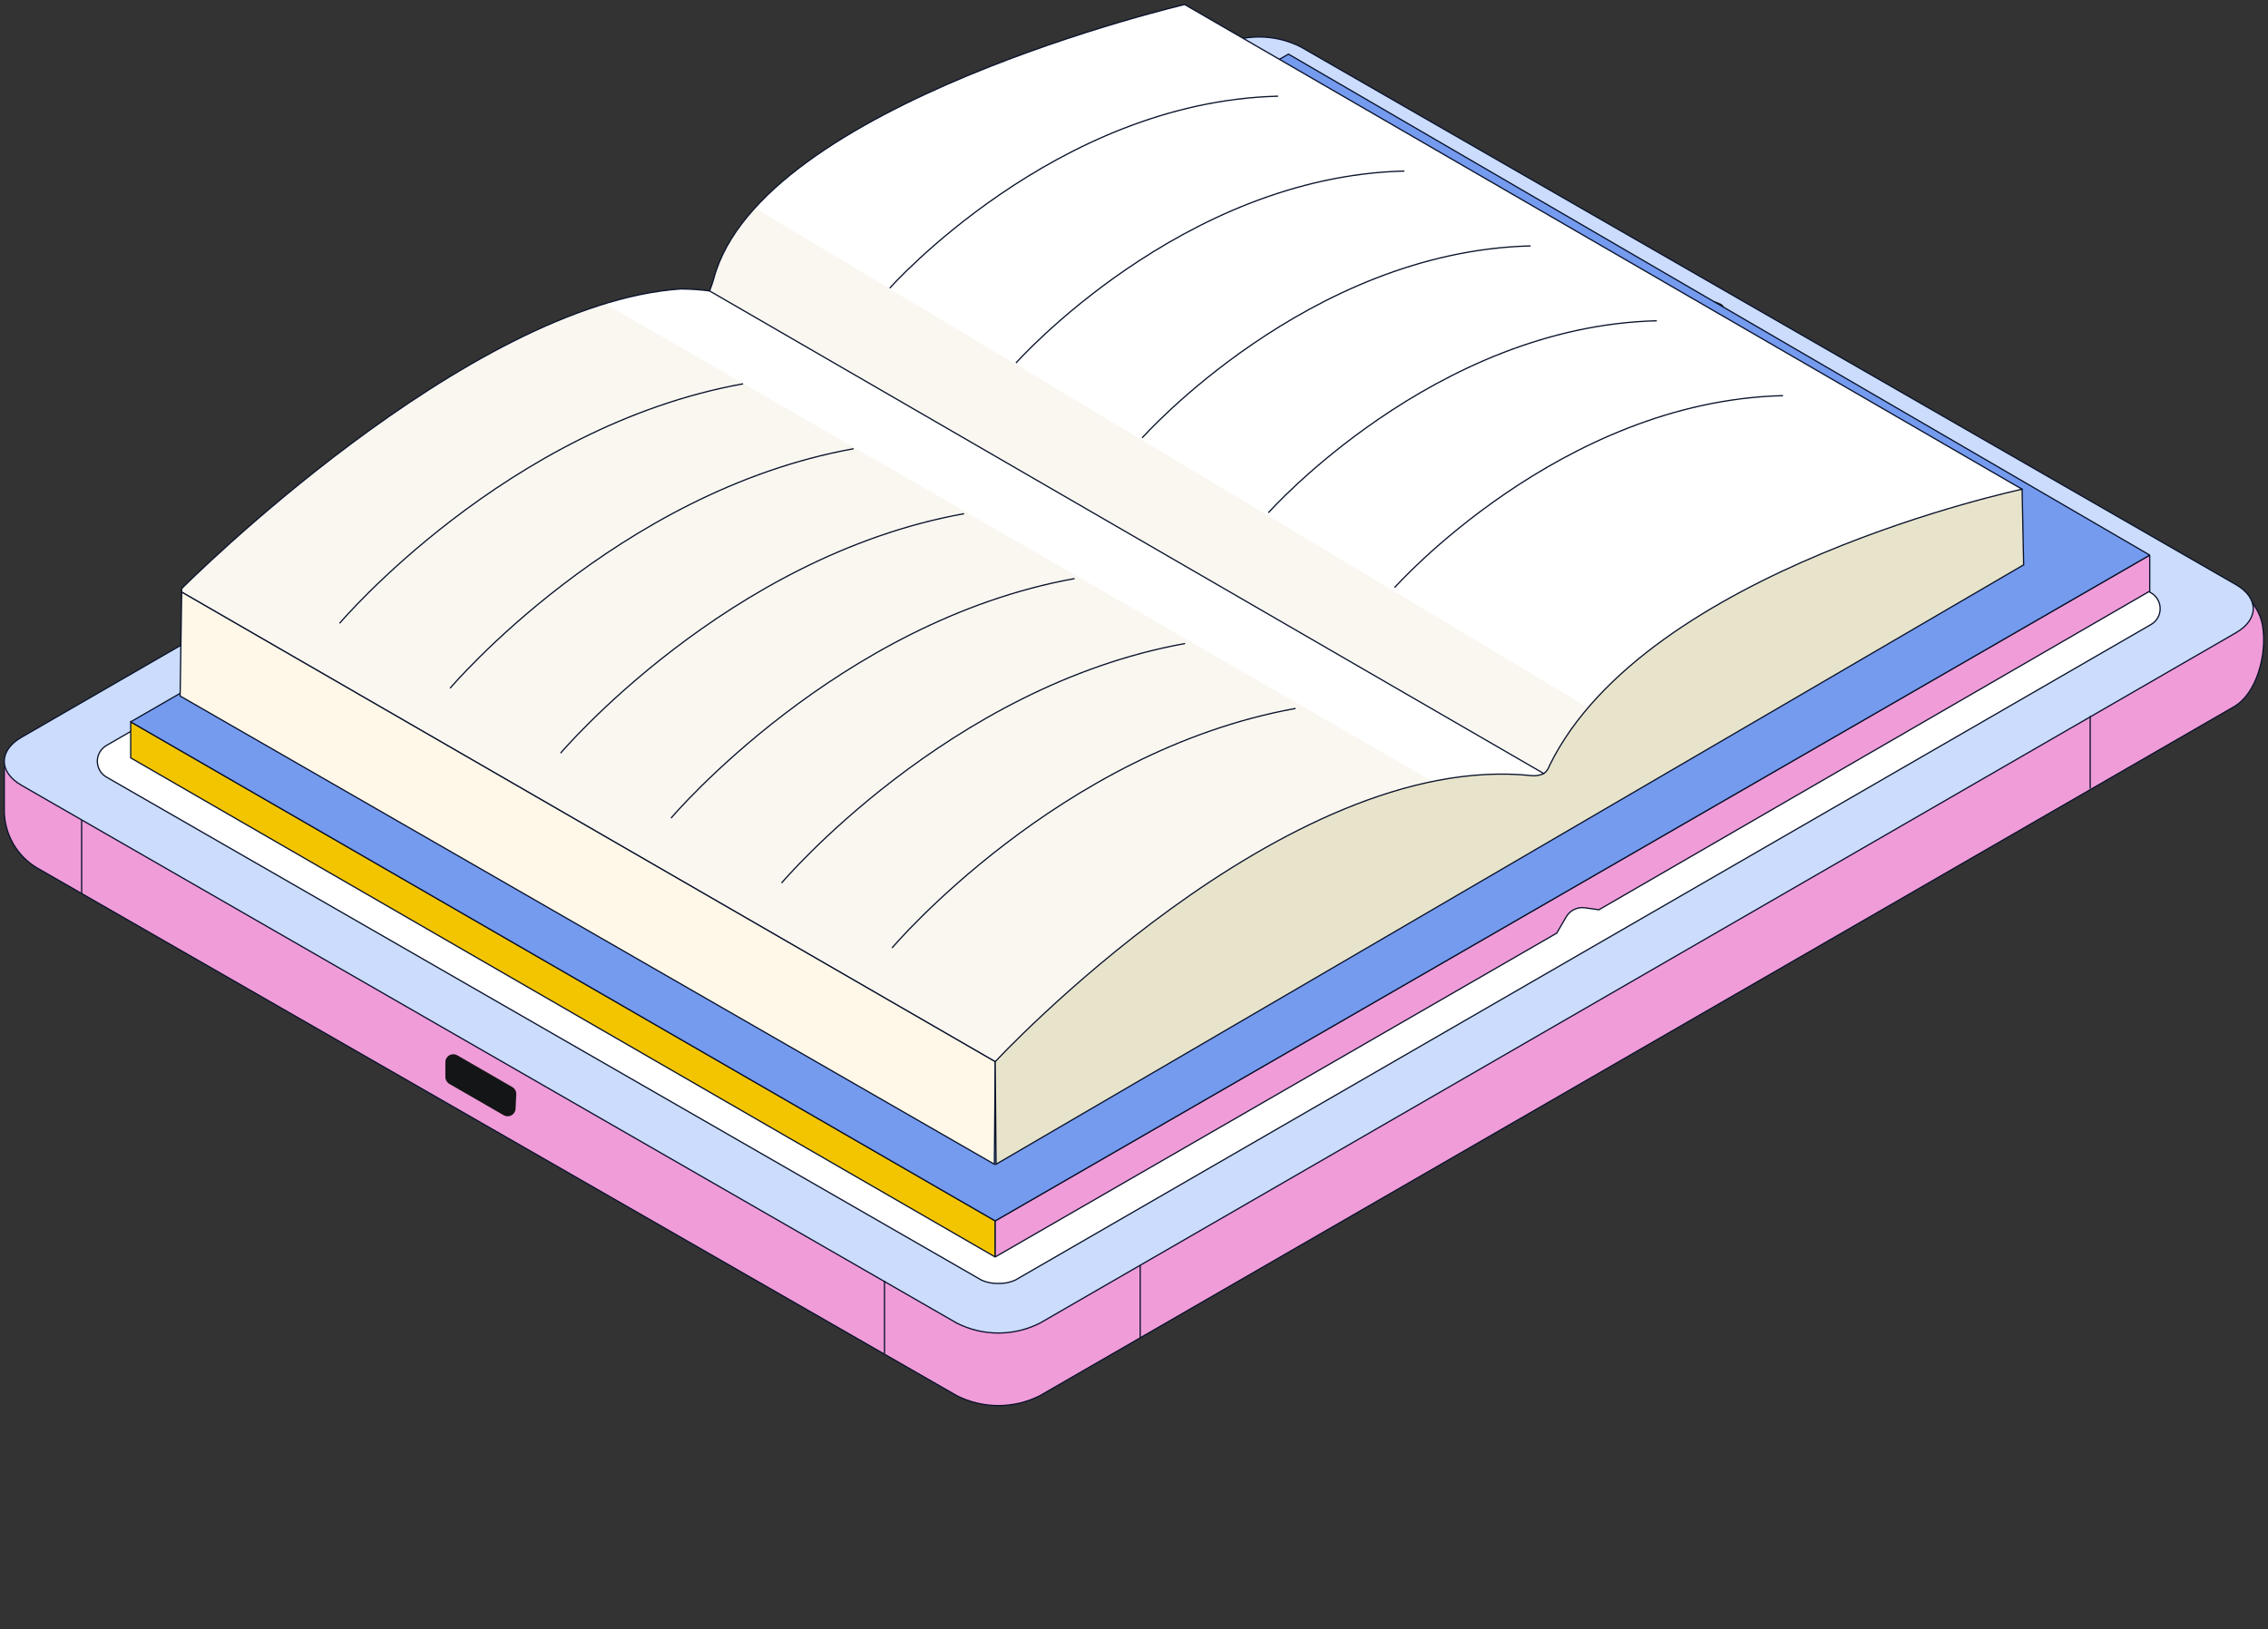 <?xml version="1.0" encoding="UTF-8"?><svg id="a" xmlns="http://www.w3.org/2000/svg" xmlns:xlink="http://www.w3.org/1999/xlink" viewBox="0 0 543.411 390.452"><rect x="0" y="0" width="543.411" height="390.452" fill="#333333" stroke="none"/><defs><clipPath id="c"><rect width="543.411" height="390.452" fill="none"/></clipPath></defs><g id="b"><g clip-path="url(#c)" fill="none"><g id="d"><g id="e"><path id="f" d="m1.028,194.209v-10.217L292.548,17.511c5.478-3.159,11.913-5.09,17.384-1.928l226.798,129.945c1.249.839.199-2.515,2.949-.995,1.263,1.582,2.103,3.459,2.441,5.456,1.131,6.906-1.477,16.264-6.818,19.347l-286.146,165.143c-6.258,3.159-13.643,3.159-19.901,0L9.06,208.102c-4.969-2.861-8.032-8.159-8.032-13.893" fill="#f09cd9"/></g><g id="g"><path id="h" d="m1.028,194.209v-10.217L292.548,17.511c5.478-3.159,11.913-5.09,17.384-1.928l226.798,129.945c1.249.839.199-2.515,2.949-.995,1.263,1.582,2.103,3.459,2.441,5.456,1.131,6.906-1.477,16.264-6.818,19.347l-286.146,165.143c-6.258,3.159-13.643,3.159-19.901,0L9.06,208.102c-4.969-2.861-8.032-8.159-8.032-13.893Z" fill="none" stroke="#0a132b" stroke-width=".3"/></g><g id="i"><path id="j" d="m5.131,188.184c-5.478-3.159-5.478-8.326,0-11.49L291.738,11.222c6.258-3.159,13.643-3.159,19.901,0l224.127,128.902c5.478,3.159,5.478,8.326,0,11.49l-286.604,165.472c-6.257,3.16-13.644,3.16-19.901,0L5.131,188.184Z" fill="#cbdcfc"/></g><g id="k"><path id="l" d="m5.131,188.184c-5.478-3.159-5.478-8.326,0-11.49L291.738,11.222c6.258-3.159,13.643-3.159,19.901,0l224.127,128.902c5.478,3.159,5.478,8.326,0,11.49l-286.604,165.472c-6.257,3.16-13.644,3.16-19.901,0L5.131,188.184Z" fill="none" stroke="#0a132b" stroke-width=".3"/></g><g id="m"><path id="n" d="m239.21,307.574c-1.378.047-2.749-.219-4.01-.778L25.503,186.225c-2.092-1.217-2.8-3.9-1.583-5.992.382-.656.927-1.201,1.583-1.583L297.678,21.509c1.261-.559,2.631-.824,4.01-.778,1.378-.047,2.749.219,4.01.778l209.697,120.571c2.091,1.219,2.798,3.901,1.58,5.992-.381.654-.926,1.198-1.58,1.58l-272.174,157.139c-1.261.559-2.631.825-4.01.778" fill="#fff"/></g><g id="o"><path id="p" d="m239.21,307.574c-1.378.047-2.749-.219-4.01-.778L25.503,186.225c-2.092-1.217-2.8-3.9-1.583-5.992.382-.656.927-1.201,1.583-1.583L297.678,21.509c1.261-.559,2.631-.824,4.01-.778,1.378-.047,2.749.219,4.01.778l209.697,120.571c2.091,1.219,2.798,3.901,1.58,5.992-.381.654-.926,1.198-1.58,1.58l-272.174,157.139c-1.26.56-2.631.828-4.01.782Z" fill="none" stroke="#0a132b" stroke-width=".3"/></g><g id="q"><path id="r" d="m273.191,303.232v17.377" fill="none" stroke="#0a132b" stroke-width=".3"/></g><g id="s"><path id="t" d="m211.924,306.921v17.478" fill="none" stroke="#0a132b" stroke-width=".3"/></g><g id="u"><path id="v" d="m19.559,196.512v17.633" fill="none" stroke="#0a132b" stroke-width=".3"/></g><g id="w"><path id="x" d="m500.806,171.605v17.377" fill="none" stroke="#0a132b" stroke-width=".3"/></g><g id="y"><path id="z" d="m109.562,252.895l13.183,7.612c.616.356.982,1.027.949,1.737l-.164,3.462c-.05,1.049-.941,1.859-1.99,1.809-.302-.014-.596-.101-.858-.251l-13.021-7.515c-.589-.34-.951-.968-.951-1.648v-3.558c.001-1.05.853-1.901,1.904-1.9.331,0,.657.087.945.252" fill="#141516"/></g><g id="aa"><path id="ab" d="m406.678,75.82c1.705.861,3.718.861,5.423,0,.865-.299,1.323-1.242,1.024-2.107-.166-.481-.544-.858-1.024-1.024-1.705-.86-3.718-.86-5.423,0-.865.295-1.326,1.235-1.031,2.1.166.485.546.865,1.031,1.031" fill="#141516"/></g><g id="ac"><path id="ad" d="m238.452,292.581L31.318,172.994h0v8.63l207.09,119.586c.013.009.031.005.039-.008.003-.005.005-.012.004-.018v-8.602Z" fill="#f3c500"/></g><g id="ae"><path id="af" d="m238.452,292.581L31.318,172.994h0v8.63l207.09,119.586c.013.009.031.005.039-.008.003-.005.005-.012.004-.018v-8.602Z" fill="none" stroke="#0a132b" stroke-width=".3"/></g><g id="ag"><path id="ah" d="m238.452,292.581l276.545-159.506c.026-.013.058-.003.071.022.003.007.005.014.006.021v8.545l-131.98,76.361-3.339-.473c-1.809-.257-3.593.61-4.509,2.191l-2.257,3.882-134.469,77.56c-.022.012-.05.004-.062-.019-.003-.006-.005-.014-.006-.021v-8.565Z" fill="#f09cd9"/></g><g id="ai"><path id="aj" d="m238.452,292.581l276.545-159.506c.026-.013.058-.003.071.022.003.007.005.014.006.021v8.545l-131.98,76.361-3.339-.473c-1.809-.257-3.593.61-4.509,2.191l-2.257,3.882-134.469,77.56c-.022.012-.05.004-.062-.019-.003-.006-.005-.014-.006-.021v-8.565Z" fill="none" stroke="#0a132b" stroke-width=".3"/></g><g id="ak"><path id="al" d="m31.36,172.959L308.716,12.969l206.279,120.015c.026.015.035.049.019.075-.005.008-.011.014-.019.019l-276.55,159.504L31.36,173.016c-.016-.009-.021-.029-.012-.045.003-.005.007-.009.012-.012" fill="#759bef"/></g><g id="am"><path id="an" d="m31.36,172.959L308.716,12.969l206.279,120.015c.026.015.035.049.019.075-.005.008-.011.014-.019.019l-276.55,159.504L31.36,173.016c-.016-.009-.021-.029-.012-.045.003-.005.007-.009.012-.012Z" fill="none" stroke="#0a132b" stroke-width=".3"/></g><g id="ao"><path id="ap" d="m43.715,140.871s67.921-68.167,119.463-71.633c2.288.027,4.573.185,6.843.475,0,0,.706-1.845.999-2.949C182.205,24.835,283.857,1.08,283.857,1.08l200.635,116.157c.018,0-54.059,37.738-113.227,70.623-63.631,35.365-132.679,66.068-132.679,66.068,0,0-183.145-105.631-194.871-112.399-.178-.103-.238-.331-.135-.509.033-.056.079-.103.135-.135" fill="#fff"/></g><g id="aq"><path id="ar" d="m180.881,49.843c-4.59,4.777-7.971,10.582-9.86,16.932-.294,1.096-.999,2.949-.999,2.949,0,0-.64-.077-1.534-.171l202.535,118.453.243-.129c6.891-3.83,13.711-7.726,20.376-11.612L180.881,49.843Z" fill="#faf7f1"/></g><g id="as"><path id="at" d="m170.036,69.685l-.015.039c-2.271-.29-4.556-.449-6.845-.475-51.535,3.466-119.461,71.631-119.461,71.631-.248.145-.294.955-.044,1.096l194.781,112.458s69.179-31.198,132.813-66.563l1.77-.986-203-117.199Z" fill="#faf7f1"/></g><g id="au"><path id="av" d="m170.034,69.685l-.015.039c-2.271-.29-4.556-.449-6.845-.475-6.237.488-12.398,1.689-18.361,3.582l.184.022.015-.042,210.296,121.415-1.832,1.021c-43.457,24.154-89.411,46.43-115.685,58.807l.657.383s69.181-31.202,132.819-66.567l1.77-.986-203.004-117.199Z" fill="#fff"/></g><g id="aw"><path id="ax" d="m43.715,140.871s67.921-68.167,119.463-71.633c2.288.027,4.573.185,6.843.475,0,0,.706-1.845.999-2.949C182.209,24.848,283.859,1.085,283.859,1.085l200.635,116.157c.018,0-54.059,37.738-113.227,70.623-63.634,35.374-132.815,66.574-132.815,66.574L43.671,141.98c-.248-.142-.204-.953.044-1.109Z" fill="none" stroke="#0a132b" stroke-width=".3"/></g><g id="ay"><path id="az" d="m81.363,149.379s39.944-47.186,96.683-57.396" fill="none" stroke="#0a132b" stroke-width=".3"/></g><g id="ba"><path id="bb" d="m107.837,164.937s39.944-47.186,96.683-57.396" fill="none" stroke="#0a132b" stroke-width=".3"/></g><g id="bc"><path id="bd" d="m134.311,180.498s39.944-47.186,96.683-57.396" fill="none" stroke="#0a132b" stroke-width=".3"/></g><g id="be"><path id="bf" d="m160.783,196.056s39.944-47.186,96.683-57.396" fill="none" stroke="#0a132b" stroke-width=".3"/></g><g id="bg"><path id="bh" d="m187.257,211.617s39.944-47.186,96.683-57.396" fill="none" stroke="#0a132b" stroke-width=".3"/></g><g id="bi"><path id="bj" d="m213.729,227.175s39.944-47.186,96.683-57.396" fill="none" stroke="#0a132b" stroke-width=".3"/></g><g id="bk"><path id="bl" d="m213.181,69.05s39.681-44.697,93.061-45.998" fill="none" stroke="#0a132b" stroke-width=".3"/></g><g id="bm"><path id="bn" d="m243.424,86.99s39.681-44.697,93.061-45.998" fill="none" stroke="#0a132b" stroke-width=".3"/></g><g id="bo"><path id="bp" d="m273.664,104.932s39.681-44.697,93.061-45.998" fill="none" stroke="#0a132b" stroke-width=".3"/></g><g id="bq"><path id="br" d="m303.904,122.872s39.681-44.697,93.061-45.998" fill="none" stroke="#0a132b" stroke-width=".3"/></g><g id="bs"><path id="bt" d="m334.145,140.812s39.681-44.697,93.061-45.998" fill="none" stroke="#0a132b" stroke-width=".3"/></g><g id="bu"><path id="bv" d="m43.159,166.797l.37-24.901,194.923,112.539-.204,24.572L43.159,166.797Z" fill="#fff8e9"/></g><g id="bw"><path id="bx" d="m43.159,166.797l.37-24.901,194.923,112.539-.204,24.572L43.159,166.797Z" fill="none" stroke="#0a132b" stroke-width=".3"/></g><g id="by"><path id="bz" d="m484.865,135.361l-.37-18.113s-90.134,19.011-113.227,66.204c-.247.768-.722,1.444-1.361,1.937-.883.398-1.851.57-2.818.502-59.251-6.343-128.636,68.546-128.636,68.546l.204,24.57,246.208-143.645Z" fill="#e8e4cc"/></g><g id="ca"><path id="cb" d="m484.865,135.361l-.37-18.113s-90.134,19.011-113.227,66.204c-.247.768-.722,1.444-1.361,1.937-.883.398-1.851.57-2.818.502-59.251-6.343-128.636,68.546-128.636,68.546l.204,24.57,246.208-143.645Z" fill="none" stroke="#0a132b" stroke-width=".3"/></g><g id="cc"><path id="cd" d="m170.023,69.725l199.884,115.664" fill="none" stroke="#0a132b" stroke-width=".3"/></g></g></g></g></svg>